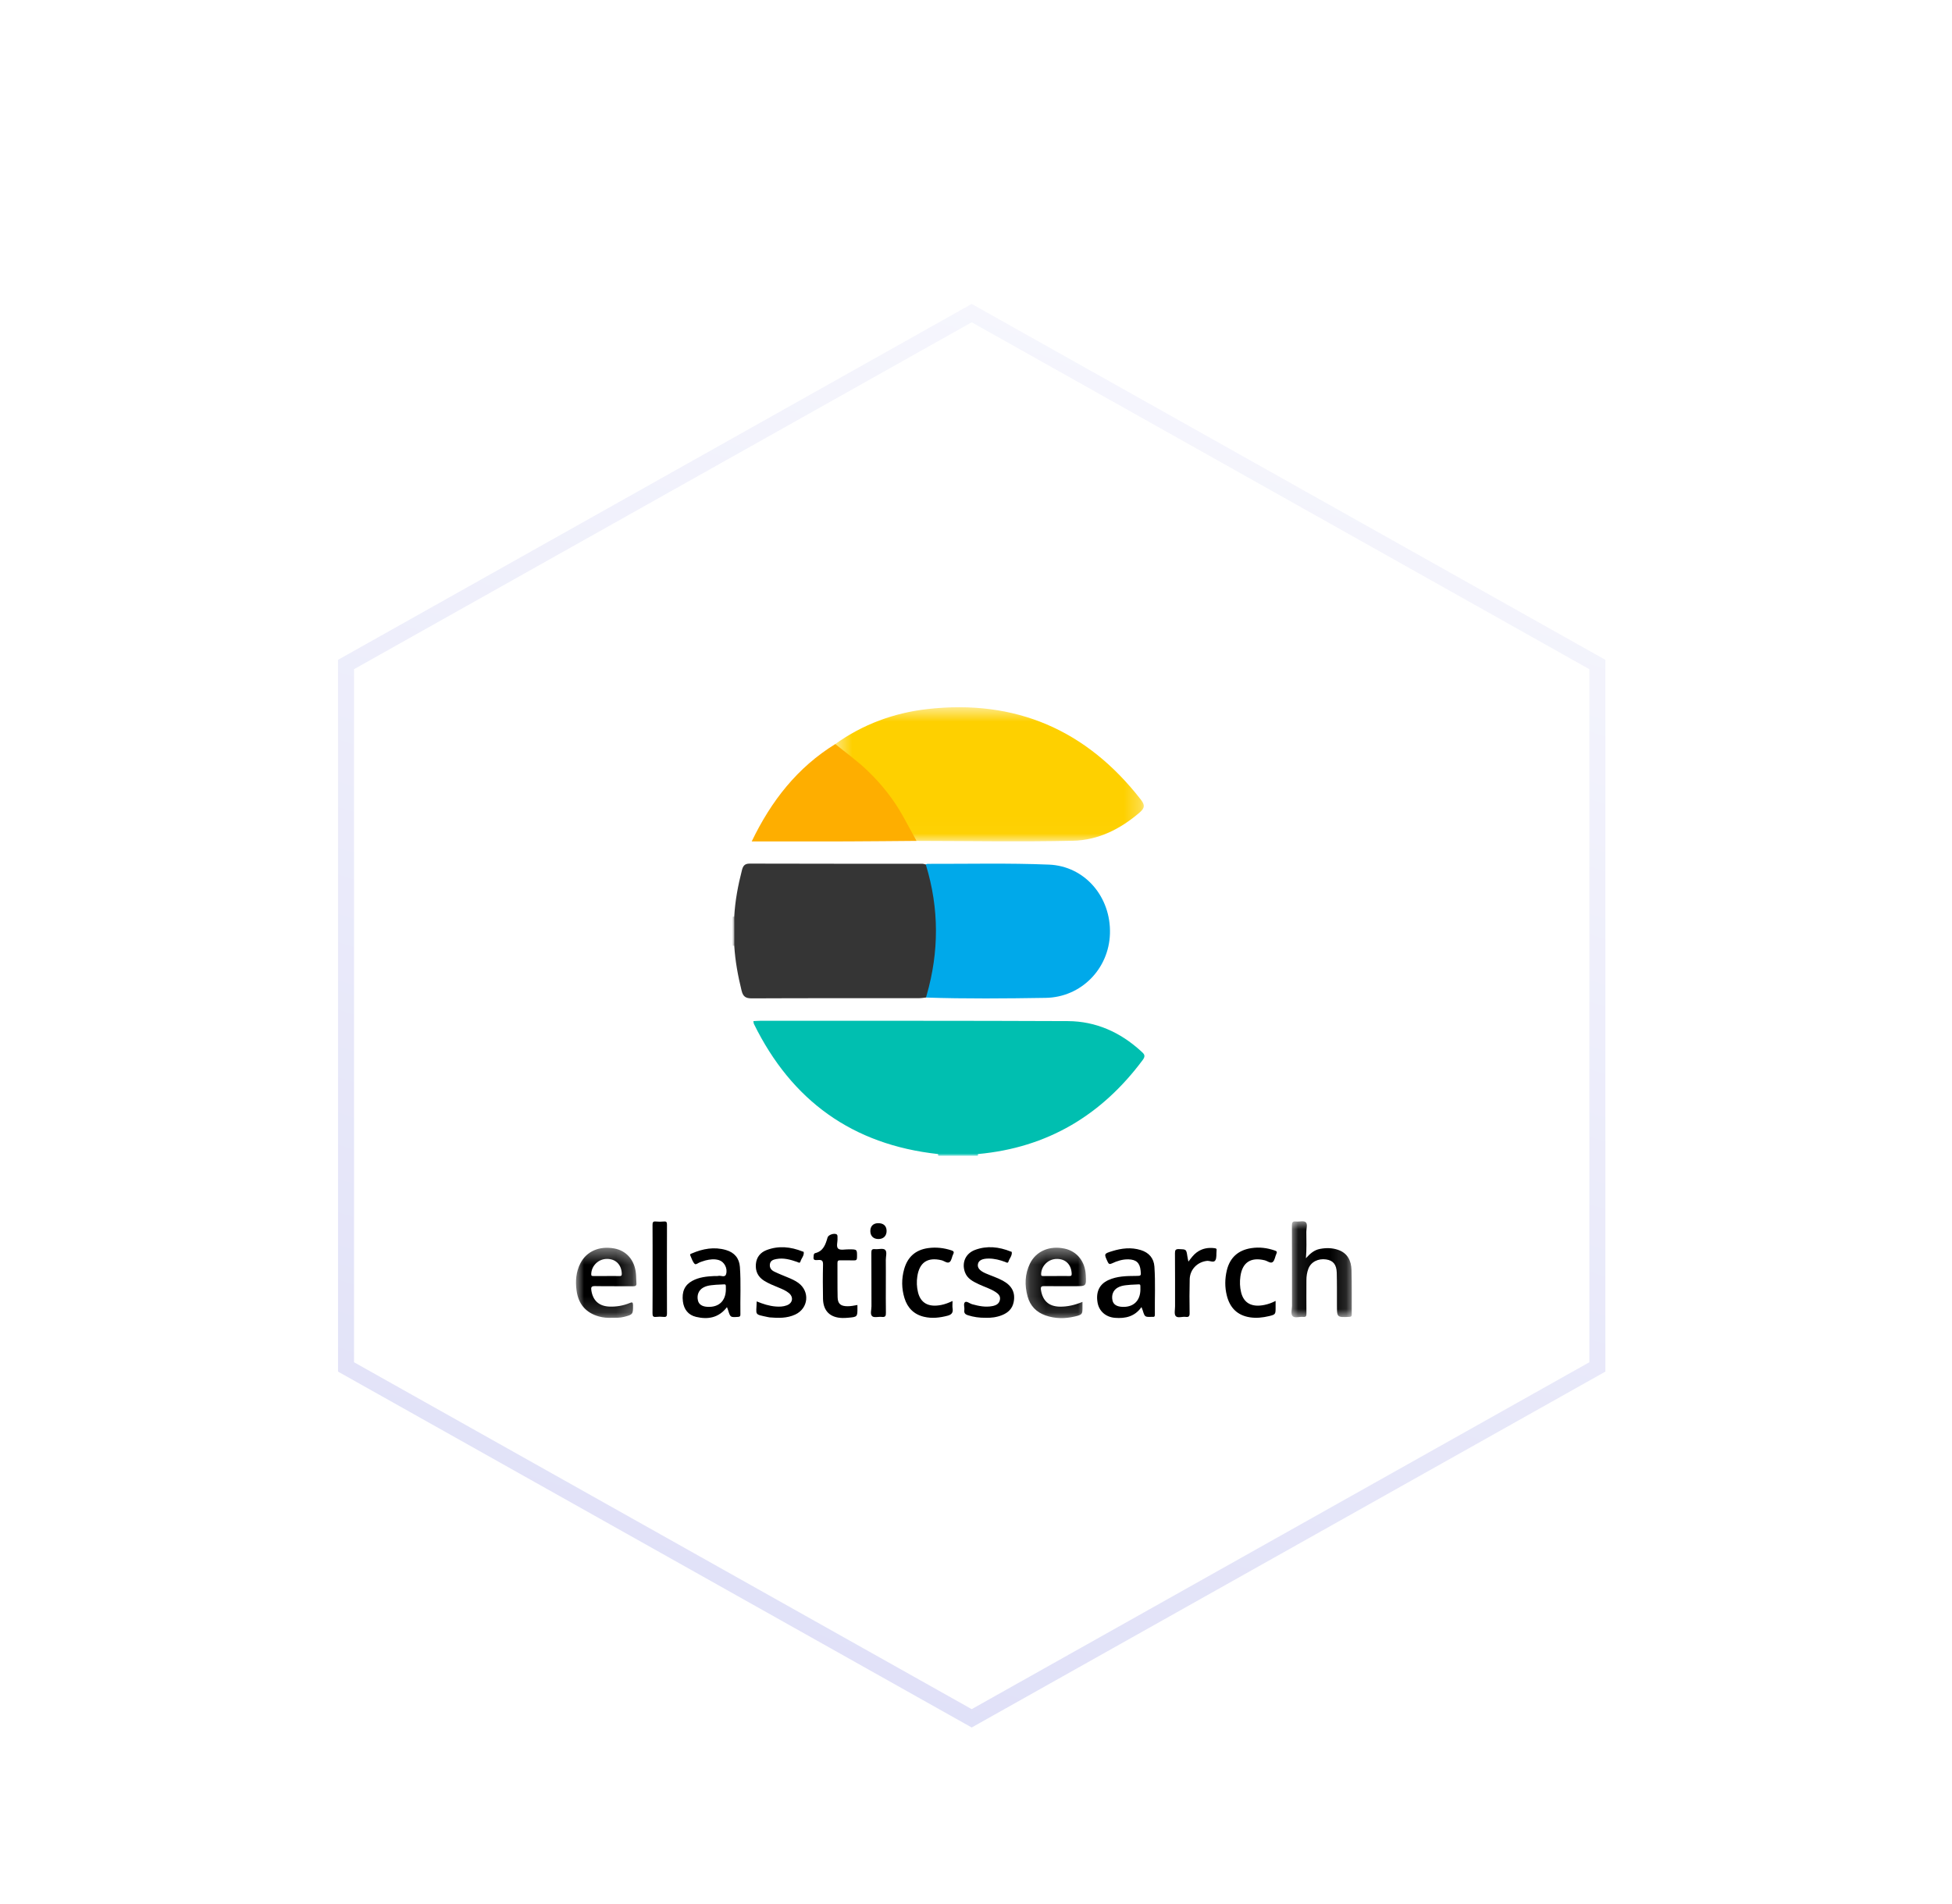 <svg xmlns="http://www.w3.org/2000/svg" xmlns:xlink="http://www.w3.org/1999/xlink" width="122" height="119" viewBox="0 0 122 119">
  <defs>
    <filter id="electric-search-a" width="143.5%" height="144.9%" x="-21.7%" y="-22.5%" filterUnits="objectBoundingBox">
      <feOffset dy="4" in="SourceAlpha" result="shadowOffsetOuter1"/>
      <feGaussianBlur in="shadowOffsetOuter1" result="shadowBlurOuter1" stdDeviation="3"/>
      <feColorMatrix in="shadowBlurOuter1" result="shadowMatrixOuter1" values="0 0 0 0 0.015   0 0 0 0 0.091   0 0 0 0 0.241  0 0 0 0.11 0"/>
      <feMerge>
        <feMergeNode in="shadowMatrixOuter1"/>
        <feMergeNode in="SourceGraphic"/>
      </feMerge>
    </filter>
    <linearGradient id="electric-search-b" x1="100%" x2="-24.104%" y1="-29.252%" y2="416.041%">
      <stop offset="0%" stop-color="#FFF"/>
      <stop offset="100%" stop-color="#989AE6"/>
    </linearGradient>
    <polygon id="electric-search-c" points=".074 .601 24.578 .601 24.578 8.99 .074 8.99"/>
    <polygon id="electric-search-e" points="0 .451 3.778 .451 3.778 4.831 0 4.831"/>
    <polygon id="electric-search-g" points=".222 .447 3.994 .447 3.994 4.848 .222 4.848"/>
    <polygon id="electric-search-i" points="1.082 .008 4.848 .008 4.848 6.008 1.082 6.008"/>
    <polygon id="electric-search-k" points=".444 .601 19.729 .601 19.729 8.982 .444 8.982"/>
    <polygon id="electric-search-m" points="1.082 .008 4.848 .008 4.848 6.008 1.082 6.008"/>
    <polygon id="electric-search-o" points="0 .451 3.778 .451 3.778 4.831 0 4.831"/>
    <polygon id="electric-search-q" points=".222 .447 3.994 .447 3.994 4.848 .222 4.848"/>
  </defs>
  <g fill="none" fill-rule="evenodd" filter="url(#electric-search-a)" transform="translate(15 15)">
    <path fill="#FFF" stroke="url(#electric-search-b)" d="M45.731,0.573 L84.835,22.54 L84.835,66.45 L45.731,88.416 L6.627,66.45 L6.627,22.54 L45.731,0.573 Z"/>
    <g transform="translate(21 24)">
      <g transform="translate(10.91 .61)">
        <mask id="electric-search-d" fill="#fff">
          <use xlink:href="#electric-search-c"/>
        </mask>
        <path fill="#FEFEFE" d="M0.705,8.988 L0.074,8.988 C1.3,6.438 2.933,4.363 5.297,2.902 C7.021,1.666 8.971,0.952 11.057,0.715 C16.557,0.093 21.006,2.016 24.396,6.38 C24.655,6.713 24.644,6.9 24.32,7.18 C23.118,8.216 21.734,8.912 20.16,8.947 C16.898,9.018 13.634,8.961 10.372,8.955 C8.929,8.966 7.488,8.982 6.046,8.987 C4.265,8.993 2.484,8.988 0.705,8.988" mask="url(#electric-search-d)"/>
      </g>
      <path fill="#FEFEFE" d="M10.992 19.411C10.598 19.413 10.439 19.293 10.348 18.922 10.12 17.997 9.949 17.066 9.891 16.116L9.844 16.121 9.798 16.109C9.832 16.094 9.863 16.089 9.891 16.097 9.893 16.097 9.896 16.097 9.899 16.099 9.928 16.106 9.954 16.128 9.977 16.162 10.221 16.892 10.21 17.67 10.412 18.409 10.613 19.144 10.641 19.186 11.398 19.189 14.862 19.194 18.326 19.184 21.79 19.192 21.834 19.192 21.876 19.192 21.921 19.192L22.042 19.192C24.527 19.211 27.015 19.217 29.499 19.191 31.389 19.171 33.084 17.481 33.172 15.601 33.302 12.868 31.572 11.151 28.613 11.116 26.398 11.089 24.181 11.115 21.965 11.109L21.804 11.109C18.424 11.134 15.045 11.114 11.667 11.12 10.618 11.122 10.598 11.152 10.368 12.169 10.213 12.863 10.179 13.578 9.977 14.26 9.954 14.294 9.928 14.316 9.899 14.324 9.896 14.326 9.892 14.326 9.89 14.326 9.862 14.333 9.832 14.328 9.798 14.314 9.827 14.298 9.858 14.295 9.89 14.306 9.943 13.316 10.126 12.348 10.373 11.389 10.44 11.132 10.538 10.985 10.858 10.986 14.453 10.998 18.05 10.994 21.645 10.996 21.716 10.996 21.79 11.024 21.862 11.038 21.897 11.025 21.932 11.001 21.967 11.001 24.498 11.008 27.032 10.945 29.559 11.049 31.811 11.14 33.441 13.077 33.372 15.364 33.307 17.568 31.571 19.345 29.349 19.379 26.857 19.418 24.364 19.443 21.873 19.358 21.725 19.372 21.577 19.4 21.429 19.4 17.95 19.402 14.47 19.394 10.992 19.411M35.428 23.251C32.856 26.712 29.467 28.744 25.133 29.141 25.119 29.173 25.114 29.207 25.118 29.24 25.096 29.204 25.091 29.171 25.102 29.141 25.102 29.137 25.103 29.134 25.106 29.131 25.113 29.113 25.126 29.096 25.146 29.079 26.215 28.809 27.315 28.696 28.369 28.327 31.067 27.384 33.278 25.788 35.016 23.535 35.381 23.064 35.375 22.952 34.908 22.568 33.663 21.545 32.226 20.988 30.615 20.984 24.406 20.968 18.198 20.977 11.988 20.979 11.289 20.979 11.255 21.038 11.596 21.654 13.895 25.784 17.373 28.233 22.069 28.952 22.252 28.98 22.446 28.971 22.612 29.079 22.632 29.095 22.646 29.113 22.652 29.131 22.655 29.134 22.656 29.139 22.657 29.142 22.667 29.173 22.661 29.205 22.639 29.24 22.64 29.207 22.634 29.174 22.622 29.142 17.276 28.556 13.476 25.8 11.123 21.014 11.1 20.968 11.101 20.911 11.086 20.832 11.247 20.825 11.393 20.811 11.537 20.811 17.94 20.815 24.34 20.803 30.74 20.832 32.495 20.84 34.02 21.528 35.314 22.711 35.481 22.866 35.634 22.973 35.428 23.251"/>
      <g transform="translate(0 34.55)">
        <mask id="electric-search-f" fill="#fff">
          <use xlink:href="#electric-search-e"/>
        </mask>
        <path fill="#FEFEFE" d="M2.707,2.219 C2.436,2.211 2.167,2.217 1.897,2.217 C1.627,2.217 1.358,2.215 1.088,2.217 C1,2.218 0.948,2.215 0.952,2.095 C0.965,1.574 1.4,1.149 1.933,1.146 C2.48,1.145 2.836,1.501 2.861,2.058 C2.867,2.188 2.834,2.223 2.707,2.219 M3.776,2.651 C3.758,2.452 3.766,2.251 3.745,2.052 C3.664,1.221 3.155,0.636 2.4,0.495 C1.469,0.322 0.665,0.666 0.28,1.411 C8.13151629e-20,1.95 -0.044,2.529 0.034,3.115 C0.144,3.954 0.604,4.515 1.436,4.746 C1.708,4.823 1.987,4.837 2.218,4.829 C2.512,4.829 2.755,4.834 2.996,4.772 C3.559,4.629 3.571,4.607 3.564,4.028 C3.561,3.852 3.503,3.843 3.367,3.9 C2.967,4.066 2.548,4.141 2.116,4.129 C1.447,4.111 1.058,3.761 0.959,3.117 C0.931,2.928 0.954,2.842 1.187,2.847 C1.981,2.863 2.777,2.848 3.571,2.857 C3.733,2.858 3.792,2.813 3.776,2.651" mask="url(#electric-search-f)"/>
      </g>
      <path fill="#FEFEFE" d="M5.686 33.564C5.681 35.41 5.681 37.256 5.686 39.102 5.686 39.263 5.661 39.342 5.476 39.322 5.321 39.305 5.16 39.304 5.005 39.322 4.81 39.344 4.781 39.261 4.782 39.088 4.79 38.165 4.787 37.242 4.787 36.319 4.787 35.405 4.79 34.491 4.783 33.576 4.782 33.415 4.811 33.339 4.993 33.359 5.156 33.376 5.326 33.375 5.49 33.359 5.663 33.341 5.686 33.412 5.686 33.564M8.215 38.693C7.887 38.676 7.685 38.544 7.625 38.31 7.539 37.973 7.662 37.657 7.941 37.496 8.103 37.401 8.282 37.361 8.464 37.341 8.655 37.32 8.847 37.303 9.039 37.299 9.406 37.292 9.362 37.216 9.367 37.622 9.354 38.331 8.922 38.732 8.215 38.693M10.244 36.198C10.205 35.657 9.902 35.295 9.376 35.142 8.636 34.926 7.926 35.059 7.235 35.356 7.188 35.378 7.103 35.392 7.144 35.48 7.228 35.661 7.282 35.872 7.416 36.006 7.495 36.086 7.658 35.926 7.789 35.89 7.891 35.863 7.987 35.817 8.087 35.793 8.37 35.722 8.655 35.686 8.941 35.775 9.259 35.873 9.491 36.279 9.381 36.648 9.309 36.89 9.053 36.715 8.887 36.76 8.813 36.779 8.73 36.764 8.651 36.767 8.171 36.79 7.693 36.836 7.261 37.073 6.794 37.328 6.602 37.752 6.682 38.361 6.747 38.859 7.019 39.208 7.51 39.322 8.246 39.495 8.918 39.385 9.436 38.713 9.469 38.8 9.49 38.848 9.505 38.898 9.648 39.356 9.648 39.352 10.124 39.322 10.235 39.315 10.278 39.286 10.275 39.173 10.258 38.181 10.315 37.188 10.244 36.198M13.702 39.175C13.193 39.412 12.652 39.399 12.109 39.354 12.074 39.352 12.039 39.343 12.006 39.336 11.109 39.144 11.272 39.241 11.294 38.354 11.692 38.517 12.072 38.639 12.476 38.672 12.713 38.691 12.948 38.685 13.172 38.601 13.551 38.462 13.611 38.08 13.302 37.828 13.118 37.678 12.9 37.588 12.682 37.497 12.369 37.368 12.052 37.244 11.762 37.064 11.377 36.824 11.206 36.474 11.242 36.027 11.277 35.592 11.523 35.292 11.917 35.143 12.672 34.857 13.423 34.94 14.16 35.233 14.185 35.243 14.228 35.249 14.231 35.263 14.269 35.494 14.09 35.652 14.031 35.852 13.988 35.993 13.899 35.914 13.822 35.886 13.399 35.74 12.972 35.617 12.517 35.706 12.329 35.742 12.156 35.798 12.119 36.02 12.084 36.241 12.2 36.397 12.382 36.486 12.663 36.624 12.956 36.738 13.245 36.858 13.471 36.952 13.695 37.049 13.892 37.193 14.633 37.73 14.532 38.788 13.702 39.175M17.59 38.738C17.594 39.32 17.59 39.326 16.993 39.376 16.88 39.386 16.767 39.392 16.654 39.391 15.887 39.376 15.451 38.954 15.438 38.189 15.425 37.485 15.421 36.78 15.439 36.075 15.447 35.827 15.39 35.742 15.131 35.765 14.843 35.791 14.82 35.744 14.856 35.468 14.865 35.399 14.885 35.353 14.954 35.336 15.466 35.209 15.597 34.788 15.722 34.358 15.773 34.184 16.151 34.064 16.3 34.168 16.323 34.183 16.336 34.223 16.341 34.254 16.348 34.306 16.341 34.359 16.345 34.411 16.359 34.634 16.244 34.938 16.392 35.058 16.53 35.171 16.825 35.094 17.05 35.1L17.077 35.1C17.575 35.1 17.569 35.1 17.563 35.598 17.56 35.742 17.524 35.795 17.373 35.791 17.085 35.778 16.797 35.792 16.508 35.784 16.384 35.782 16.341 35.824 16.341 35.949 16.347 36.663 16.335 37.377 16.351 38.09 16.36 38.506 16.546 38.656 16.968 38.657 17.17 38.658 17.365 38.618 17.59 38.577 17.59 38.652 17.59 38.695 17.59 38.738M19.363 35.771C19.369 36.258 19.364 36.746 19.364 37.233 19.364 37.843 19.358 38.452 19.369 39.061 19.372 39.251 19.341 39.349 19.119 39.324 18.913 39.298 18.635 39.387 18.513 39.281 18.369 39.158 18.468 38.874 18.467 38.661 18.461 37.547 18.468 36.433 18.46 35.319 18.458 35.146 18.488 35.067 18.681 35.086 18.897 35.107 19.188 35.016 19.314 35.125 19.461 35.252 19.359 35.549 19.363 35.771M19.412 33.933C19.421 34.252 19.219 34.456 18.899 34.455 18.594 34.453 18.405 34.272 18.396 33.976 18.385 33.661 18.57 33.467 18.882 33.464 19.212 33.459 19.404 33.628 19.412 33.933M23.575 35.398C23.491 35.56 23.48 35.789 23.357 35.888 23.215 36.002 23.025 35.825 22.854 35.784 21.981 35.573 21.465 35.907 21.331 36.793 21.283 37.122 21.296 37.454 21.374 37.779 21.54 38.464 22.038 38.734 22.833 38.575 23.063 38.529 23.283 38.446 23.534 38.328 23.534 38.513 23.516 38.664 23.539 38.807 23.58 39.069 23.457 39.187 23.222 39.248 22.735 39.375 22.244 39.433 21.748 39.315 21.113 39.164 20.717 38.753 20.529 38.145 20.346 37.55 20.341 36.944 20.508 36.345 20.722 35.584 21.212 35.13 22.012 35.021 22.508 34.953 22.986 35.008 23.457 35.162 23.581 35.202 23.654 35.247 23.575 35.398M27.35 38.414C27.264 38.82 26.998 39.063 26.63 39.211 26.292 39.347 25.938 39.39 25.603 39.377 25.206 39.383 24.847 39.33 24.493 39.218 24.329 39.166 24.244 39.084 24.27 38.9 24.296 38.731 24.196 38.498 24.312 38.402 24.415 38.317 24.604 38.487 24.759 38.53 25.175 38.645 25.592 38.73 26.026 38.646 26.253 38.601 26.443 38.509 26.495 38.256 26.542 38.018 26.398 37.881 26.223 37.766 25.9 37.554 25.527 37.448 25.182 37.284 24.818 37.11 24.451 36.937 24.304 36.516 24.1 35.928 24.346 35.356 24.944 35.133 25.691 34.857 26.436 34.942 27.165 35.234 27.189 35.244 27.232 35.251 27.234 35.264 27.27 35.496 27.095 35.657 27.032 35.856 26.988 35.996 26.895 35.913 26.821 35.885 26.491 35.762 26.154 35.676 25.8 35.675 25.401 35.673 25.176 35.785 25.125 36 25.068 36.241 25.216 36.431 25.599 36.599 25.958 36.755 26.333 36.871 26.678 37.059 27.257 37.374 27.476 37.82 27.35 38.414"/>
      <g transform="translate(27.879 34.55)">
        <mask id="electric-search-h" fill="#fff">
          <use xlink:href="#electric-search-g"/>
        </mask>
        <path fill="#FEFEFE" d="M1.191,2.096 C1.204,1.576 1.642,1.148 2.174,1.147 C2.721,1.145 3.073,1.498 3.101,2.058 C3.108,2.189 3.072,2.222 2.947,2.218 C2.678,2.211 2.408,2.217 2.138,2.217 C1.868,2.217 1.598,2.214 1.329,2.217 C1.242,2.218 1.188,2.217 1.191,2.096 M1.407,2.848 C2.044,2.858 2.682,2.852 3.321,2.852 C4.016,2.852 4.016,2.852 3.982,2.157 C3.941,1.299 3.433,0.668 2.653,0.502 C1.721,0.303 0.878,0.658 0.496,1.434 C0.172,2.096 0.153,2.791 0.345,3.492 C0.506,4.079 0.889,4.477 1.461,4.679 C2.061,4.891 2.681,4.893 3.293,4.748 C3.782,4.631 3.779,4.612 3.776,4.104 C3.776,4.027 3.776,3.95 3.776,3.834 C3.298,4.03 2.842,4.139 2.364,4.132 C1.672,4.12 1.289,3.768 1.181,3.09 C1.147,2.87 1.219,2.846 1.407,2.848" mask="url(#electric-search-h)"/>
      </g>
      <path fill="#FEFEFE" d="M34.12 38.693C33.79 38.673 33.591 38.542 33.534 38.307 33.452 37.961 33.572 37.655 33.853 37.493 34.015 37.4 34.195 37.361 34.376 37.341 34.568 37.32 34.76 37.303 34.952 37.299 35.321 37.292 35.269 37.216 35.275 37.625 35.264 38.328 34.823 38.737 34.12 38.693M36.151 36.181C36.115 35.653 35.807 35.299 35.294 35.143 34.695 34.959 34.101 35.029 33.516 35.21 32.99 35.372 32.997 35.376 33.226 35.873 33.289 36.012 33.346 36.05 33.494 35.979 33.819 35.825 34.16 35.716 34.526 35.725 35.015 35.736 35.24 35.944 35.289 36.429 35.322 36.758 35.322 36.759 34.99 36.761 34.404 36.765 33.818 36.771 33.271 37.022 32.713 37.276 32.482 37.765 32.598 38.429 32.693 38.967 33.11 39.335 33.69 39.381 34.341 39.432 34.924 39.301 35.343 38.709 35.378 38.802 35.401 38.856 35.419 38.912 35.551 39.333 35.551 39.333 35.995 39.319 36.012 39.319 36.03 39.318 36.047 39.32 36.155 39.333 36.18 39.278 36.179 39.182 36.166 38.182 36.219 37.179 36.151 36.181M40.035 35.169C40.034 35.178 40.034 35.186 40.034 35.196 40.013 35.395 40.051 35.628 39.959 35.784 39.856 35.957 39.619 35.802 39.441 35.82 38.844 35.884 38.373 36.349 38.356 36.966 38.337 37.671 38.339 38.377 38.351 39.082 38.355 39.283 38.297 39.348 38.102 39.321 37.89 39.293 37.604 39.415 37.481 39.27 37.376 39.145 37.441 38.871 37.441 38.664 37.44 37.557 37.445 36.451 37.435 35.345 37.434 35.149 37.474 35.076 37.688 35.084 38.143 35.101 38.143 35.088 38.211 35.537 38.224 35.63 38.247 35.721 38.276 35.865 38.456 35.631 38.595 35.435 38.796 35.288 39.133 35.041 39.505 34.975 39.913 35.026 40.012 35.038 40.057 35.068 40.035 35.169M43.774 35.377C43.692 35.548 43.676 35.786 43.547 35.891 43.413 36 43.216 35.825 43.044 35.783 42.172 35.572 41.645 35.916 41.525 36.797 41.48 37.124 41.49 37.457 41.568 37.782 41.733 38.463 42.236 38.736 43.03 38.574 43.259 38.526 43.481 38.45 43.726 38.324L43.726 38.759C43.726 39.158 43.711 39.179 43.311 39.273 42.917 39.368 42.522 39.411 42.117 39.348 41.324 39.225 40.867 38.742 40.676 37.992 40.545 37.469 40.551 36.939 40.676 36.415 40.869 35.614 41.39 35.146 42.21 35.022 42.713 34.946 43.2 35.006 43.677 35.174 43.79 35.212 43.835 35.252 43.774 35.377"/>
      <g transform="translate(43.636 33.338)">
        <mask id="electric-search-j" fill="#fff">
          <use xlink:href="#electric-search-i"/>
        </mask>
        <path fill="#FEFEFE" d="M4.848,5.828 C4.849,5.962 4.795,5.98 4.679,5.985 C3.923,6.014 3.924,6.016 3.923,5.261 C3.921,4.582 3.929,3.902 3.911,3.223 C3.896,2.707 3.681,2.456 3.252,2.393 C2.748,2.318 2.3,2.547 2.137,2.974 C2.05,3.203 2.015,3.444 2.015,3.69 C2.015,4.387 2.008,5.084 2.016,5.781 C2.017,5.939 1.982,6.002 1.815,5.985 C1.591,5.96 1.297,6.076 1.158,5.942 C1.017,5.806 1.115,5.513 1.115,5.29 C1.112,3.619 1.118,1.946 1.109,0.274 C1.108,0.071 1.155,-0.003 1.363,0.02 C1.57,0.042 1.843,-0.042 1.969,0.062 C2.103,0.172 2.009,0.454 2.01,0.66 C2.012,1.208 2.035,1.757 1.984,2.317 C2.232,2.039 2.492,1.803 2.863,1.734 C3.239,1.663 3.611,1.665 3.976,1.786 C4.591,1.989 4.817,2.476 4.834,3.059 C4.861,3.981 4.841,4.905 4.848,5.828" mask="url(#electric-search-j)"/>
      </g>
      <path fill="#53D6CC" d="M25.133,29.141 C25.119,29.173 25.114,29.207 25.118,29.24 L22.639,29.24 C22.64,29.207 22.634,29.174 22.622,29.142 C22.633,29.139 22.642,29.134 22.653,29.131 C23.47,28.831 24.286,28.834 25.105,29.131 C25.114,29.134 25.125,29.137 25.133,29.141"/>
      <path fill="#C3C3C3" d="M9.899,16.099 C9.896,16.105 9.894,16.11 9.892,16.116 L9.844,16.122 L9.798,16.108 L9.798,14.313 C9.826,14.297 9.858,14.295 9.89,14.306 C9.894,14.312 9.896,14.318 9.899,14.325 C10.193,14.916 10.193,15.508 9.899,16.099"/>
      <path fill="#00BFB0" d="M35.428,23.251 C32.856,26.712 29.467,28.744 25.133,29.141 L25.102,29.141 C24.287,29.142 23.472,29.142 22.657,29.142 L22.622,29.142 C17.276,28.556 13.476,25.8 11.123,21.014 C11.1,20.968 11.101,20.911 11.086,20.832 C11.247,20.825 11.393,20.811 11.537,20.811 C17.94,20.815 24.34,20.803 30.74,20.832 C32.495,20.84 34.02,21.528 35.314,22.711 C35.481,22.866 35.634,22.973 35.428,23.251"/>
      <g transform="translate(15.758 .61)">
        <mask id="electric-search-l" fill="#fff">
          <use xlink:href="#electric-search-k"/>
        </mask>
        <path fill="#FED000" d="M19.472,7.179 C18.269,8.216 16.886,8.911 15.31,8.947 C12.05,9.018 8.786,8.961 5.523,8.955 C5.297,8.887 5.228,8.685 5.137,8.504 C4.109,6.456 2.701,4.728 0.823,3.39 C0.66,3.274 0.405,3.191 0.449,2.902 C2.173,1.665 4.123,0.951 6.209,0.715 C11.709,0.093 16.156,2.016 19.547,6.379 C19.806,6.713 19.795,6.899 19.472,7.179" mask="url(#electric-search-l)"/>
      </g>
      <path fill="#353535" d="M22.205,18.735 C22.165,18.894 22.131,19.059 22.042,19.193 C22.001,19.256 21.947,19.312 21.873,19.358 C21.725,19.373 21.577,19.399 21.429,19.399 C17.95,19.402 14.47,19.393 10.992,19.41 C10.598,19.413 10.439,19.294 10.348,18.922 C10.12,17.998 9.949,17.066 9.891,16.116 L9.891,16.096 C9.891,15.506 9.891,14.916 9.89,14.325 L9.89,14.306 C9.943,13.316 10.126,12.347 10.373,11.388 C10.44,11.132 10.538,10.985 10.858,10.986 C14.453,10.998 18.05,10.993 21.645,10.996 C21.716,10.996 21.79,11.025 21.862,11.039 C21.902,11.059 21.936,11.083 21.965,11.108 C22.121,11.249 22.145,11.461 22.198,11.655 C22.828,14.015 22.81,16.375 22.205,18.735"/>
      <path fill="#00A9EA" d="M33.372,15.365 C33.307,17.568 31.571,19.345 29.349,19.379 C26.857,19.418 24.364,19.443 21.873,19.359 C21.89,19.304 21.905,19.248 21.921,19.192 C22.693,16.498 22.697,13.802 21.882,11.109 C21.877,11.085 21.869,11.063 21.862,11.039 C21.897,11.025 21.932,11.001 21.967,11.001 C24.498,11.008 27.031,10.945 29.559,11.049 C31.811,11.14 33.441,13.077 33.372,15.365"/>
      <g transform="translate(43.636 33.338)">
        <mask id="electric-search-n" fill="#fff">
          <use xlink:href="#electric-search-m"/>
        </mask>
        <path fill="#000" d="M4.848,5.828 C4.849,5.962 4.795,5.98 4.679,5.985 C3.923,6.014 3.924,6.016 3.923,5.261 C3.921,4.582 3.929,3.902 3.911,3.223 C3.896,2.707 3.681,2.456 3.252,2.393 C2.748,2.318 2.3,2.547 2.137,2.974 C2.05,3.203 2.015,3.444 2.015,3.69 C2.015,4.387 2.008,5.084 2.016,5.781 C2.017,5.939 1.982,6.002 1.815,5.985 C1.591,5.96 1.297,6.076 1.158,5.942 C1.017,5.806 1.115,5.513 1.115,5.29 C1.112,3.619 1.118,1.946 1.109,0.274 C1.108,0.071 1.155,-0.003 1.363,0.02 C1.57,0.042 1.843,-0.042 1.969,0.062 C2.103,0.172 2.009,0.454 2.01,0.66 C2.012,1.208 2.035,1.757 1.984,2.317 C2.232,2.039 2.492,1.803 2.863,1.734 C3.239,1.663 3.611,1.665 3.976,1.786 C4.591,1.989 4.817,2.476 4.834,3.059 C4.861,3.981 4.841,4.905 4.848,5.828" mask="url(#electric-search-n)"/>
      </g>
      <path fill="#000" d="M8.215,38.693 C7.887,38.676 7.685,38.544 7.625,38.31 C7.539,37.973 7.662,37.657 7.941,37.496 C8.103,37.401 8.282,37.361 8.464,37.341 C8.655,37.32 8.847,37.303 9.039,37.299 C9.406,37.292 9.362,37.216 9.367,37.622 C9.354,38.331 8.922,38.732 8.215,38.693 M10.244,36.198 C10.205,35.657 9.902,35.295 9.376,35.142 C8.636,34.926 7.926,35.059 7.235,35.356 C7.188,35.378 7.103,35.392 7.144,35.48 C7.228,35.661 7.282,35.872 7.416,36.006 C7.495,36.086 7.658,35.926 7.789,35.89 C7.891,35.863 7.987,35.817 8.087,35.793 C8.37,35.722 8.655,35.686 8.941,35.775 C9.259,35.873 9.491,36.279 9.381,36.648 C9.309,36.89 9.053,36.715 8.887,36.76 C8.813,36.779 8.73,36.764 8.651,36.767 C8.171,36.79 7.693,36.836 7.261,37.073 C6.794,37.328 6.602,37.752 6.682,38.361 C6.747,38.859 7.019,39.208 7.51,39.322 C8.246,39.495 8.918,39.385 9.436,38.713 C9.469,38.8 9.49,38.848 9.505,38.898 C9.648,39.356 9.648,39.352 10.124,39.322 C10.235,39.315 10.278,39.286 10.275,39.173 C10.258,38.181 10.315,37.188 10.244,36.198"/>
      <g transform="translate(0 34.55)">
        <mask id="electric-search-p" fill="#fff">
          <use xlink:href="#electric-search-o"/>
        </mask>
        <path fill="#000" d="M2.707,2.219 C2.436,2.211 2.167,2.217 1.897,2.217 C1.627,2.217 1.358,2.215 1.088,2.217 C1,2.218 0.948,2.215 0.952,2.095 C0.965,1.574 1.4,1.149 1.933,1.146 C2.48,1.145 2.836,1.501 2.861,2.058 C2.867,2.188 2.834,2.223 2.707,2.219 M3.776,2.651 C3.758,2.452 3.766,2.251 3.745,2.052 C3.664,1.221 3.155,0.636 2.4,0.495 C1.469,0.322 0.665,0.666 0.28,1.411 C8.13151629e-20,1.95 -0.044,2.529 0.034,3.115 C0.144,3.954 0.604,4.515 1.436,4.746 C1.708,4.823 1.987,4.837 2.218,4.829 C2.512,4.829 2.755,4.834 2.996,4.772 C3.559,4.629 3.571,4.607 3.564,4.028 C3.561,3.852 3.503,3.843 3.367,3.9 C2.967,4.066 2.548,4.141 2.116,4.129 C1.447,4.111 1.058,3.761 0.959,3.117 C0.931,2.928 0.954,2.842 1.187,2.847 C1.981,2.863 2.777,2.848 3.571,2.857 C3.733,2.858 3.792,2.813 3.776,2.651" mask="url(#electric-search-p)"/>
      </g>
      <g transform="translate(27.879 34.55)">
        <mask id="electric-search-r" fill="#fff">
          <use xlink:href="#electric-search-q"/>
        </mask>
        <path fill="#000" d="M1.191,2.096 C1.204,1.576 1.642,1.148 2.174,1.147 C2.721,1.145 3.073,1.498 3.101,2.058 C3.108,2.189 3.072,2.222 2.947,2.218 C2.678,2.211 2.408,2.217 2.138,2.217 C1.868,2.217 1.598,2.214 1.329,2.217 C1.242,2.218 1.188,2.217 1.191,2.096 M1.407,2.848 C2.044,2.858 2.682,2.852 3.321,2.852 C4.016,2.852 4.016,2.852 3.982,2.157 C3.941,1.299 3.433,0.668 2.653,0.502 C1.721,0.303 0.878,0.658 0.496,1.434 C0.172,2.096 0.153,2.791 0.345,3.492 C0.506,4.079 0.889,4.477 1.461,4.679 C2.061,4.891 2.681,4.893 3.293,4.748 C3.782,4.631 3.779,4.612 3.776,4.104 C3.776,4.027 3.776,3.95 3.776,3.834 C3.298,4.03 2.842,4.139 2.364,4.132 C1.672,4.12 1.289,3.768 1.181,3.09 C1.147,2.87 1.219,2.846 1.407,2.848" mask="url(#electric-search-r)"/>
      </g>
      <path fill="#000" d="M34.12,38.693 C33.79,38.673 33.591,38.542 33.534,38.307 C33.452,37.961 33.572,37.655 33.853,37.493 C34.015,37.4 34.195,37.361 34.376,37.341 C34.568,37.32 34.76,37.303 34.952,37.299 C35.321,37.292 35.269,37.216 35.275,37.625 C35.264,38.328 34.823,38.737 34.12,38.693 M36.151,36.181 C36.115,35.653 35.807,35.299 35.294,35.143 C34.695,34.959 34.101,35.029 33.516,35.21 C32.99,35.372 32.997,35.376 33.226,35.873 C33.289,36.012 33.346,36.05 33.494,35.979 C33.819,35.825 34.16,35.716 34.526,35.725 C35.015,35.736 35.24,35.944 35.289,36.429 C35.322,36.758 35.322,36.759 34.99,36.761 C34.404,36.765 33.818,36.771 33.271,37.022 C32.713,37.276 32.482,37.765 32.598,38.429 C32.693,38.967 33.11,39.335 33.69,39.381 C34.341,39.432 34.924,39.301 35.343,38.709 C35.378,38.802 35.401,38.856 35.419,38.912 C35.551,39.333 35.551,39.333 35.995,39.319 C36.012,39.319 36.03,39.318 36.047,39.32 C36.155,39.333 36.18,39.278 36.179,39.182 C36.166,38.182 36.219,37.179 36.151,36.181"/>
      <path fill="#FEAE00" d="M21.28,9.566 C19.838,9.577 18.397,9.593 16.954,9.598 C15.174,9.604 13.393,9.599 11.614,9.599 L10.982,9.599 C12.21,7.049 13.843,4.973 16.205,3.513 C16.883,4.067 17.599,4.578 18.227,5.183 C19.088,6.011 19.834,6.944 20.421,7.993 C20.713,8.515 20.994,9.041 21.28,9.566"/>
      <path fill="#000" d="M27.35 38.414C27.264 38.82 26.998 39.063 26.63 39.211 26.292 39.347 25.938 39.39 25.603 39.377 25.206 39.383 24.847 39.33 24.493 39.218 24.329 39.166 24.244 39.084 24.27 38.9 24.296 38.731 24.196 38.498 24.312 38.402 24.415 38.317 24.604 38.487 24.759 38.53 25.175 38.645 25.592 38.73 26.026 38.646 26.253 38.601 26.443 38.509 26.495 38.256 26.542 38.018 26.398 37.881 26.223 37.766 25.9 37.554 25.527 37.448 25.182 37.284 24.818 37.11 24.451 36.937 24.304 36.516 24.1 35.928 24.346 35.356 24.944 35.133 25.691 34.857 26.436 34.942 27.165 35.234 27.189 35.244 27.232 35.251 27.234 35.264 27.27 35.496 27.095 35.657 27.032 35.856 26.988 35.996 26.895 35.913 26.821 35.885 26.491 35.762 26.154 35.676 25.8 35.675 25.401 35.673 25.176 35.785 25.125 36 25.068 36.241 25.216 36.431 25.599 36.599 25.958 36.755 26.333 36.871 26.678 37.059 27.257 37.374 27.476 37.82 27.35 38.414M13.702 39.175C13.193 39.412 12.652 39.399 12.109 39.354 12.074 39.352 12.039 39.343 12.006 39.336 11.109 39.144 11.272 39.241 11.294 38.354 11.692 38.517 12.072 38.639 12.476 38.672 12.713 38.691 12.948 38.685 13.172 38.601 13.551 38.462 13.611 38.08 13.302 37.828 13.118 37.678 12.9 37.588 12.682 37.497 12.369 37.368 12.052 37.244 11.762 37.064 11.377 36.824 11.206 36.474 11.242 36.027 11.277 35.592 11.523 35.292 11.917 35.143 12.672 34.857 13.423 34.94 14.16 35.233 14.185 35.243 14.228 35.249 14.231 35.263 14.269 35.494 14.09 35.652 14.031 35.852 13.988 35.993 13.899 35.914 13.822 35.886 13.399 35.74 12.972 35.617 12.517 35.706 12.329 35.742 12.156 35.798 12.119 36.02 12.084 36.241 12.2 36.397 12.382 36.486 12.663 36.624 12.956 36.738 13.245 36.858 13.471 36.952 13.695 37.049 13.892 37.193 14.633 37.73 14.532 38.788 13.702 39.175M41.524 36.796C41.479 37.125 41.489 37.457 41.568 37.782 41.733 38.463 42.237 38.737 43.03 38.573 43.26 38.526 43.481 38.449 43.725 38.323L43.725 38.759C43.725 39.157 43.711 39.178 43.311 39.274 42.917 39.367 42.522 39.411 42.117 39.348 41.323 39.224 40.866 38.743 40.677 37.991 40.545 37.469 40.551 36.938 40.676 36.414 40.868 35.613 41.39 35.146 42.21 35.023 42.712 34.946 43.199 35.007 43.678 35.174 43.79 35.213 43.835 35.253 43.774 35.377 43.692 35.548 43.676 35.785 43.546 35.891 43.413 36.001 43.215 35.825 43.043 35.783 42.172 35.573 41.645 35.915 41.524 36.796M21.332 36.793C21.282 37.123 21.296 37.454 21.374 37.778 21.539 38.463 22.039 38.734 22.832 38.575 23.064 38.529 23.282 38.445 23.534 38.328 23.534 38.513 23.515 38.663 23.539 38.806 23.58 39.069 23.457 39.187 23.223 39.248 22.736 39.376 22.245 39.433 21.748 39.315 21.114 39.164 20.716 38.754 20.529 38.146 20.346 37.551 20.34 36.944 20.508 36.344 20.721 35.583 21.212 35.13 22.013 35.021 22.508 34.953 22.986 35.008 23.458 35.161 23.58 35.201 23.654 35.248 23.576 35.398 23.492 35.559 23.48 35.788 23.356 35.889 23.214 36.003 23.024 35.826 22.854 35.783 21.982 35.572 21.465 35.907 21.332 36.793M16.993 39.376C16.88 39.386 16.766 39.392 16.654 39.39 15.886 39.375 15.452 38.955 15.438 38.19 15.426 37.486 15.421 36.78 15.439 36.076 15.446 35.827 15.389 35.743 15.131 35.766 14.843 35.791 14.821 35.744 14.856 35.469 14.866 35.4 14.885 35.352 14.954 35.335 15.466 35.209 15.598 34.789 15.723 34.358 15.772 34.185 16.151 34.064 16.3 34.168 16.323 34.184 16.336 34.223 16.341 34.254 16.348 34.306 16.341 34.358 16.344 34.41 16.36 34.633 16.244 34.939 16.392 35.059 16.531 35.17 16.824 35.093 17.05 35.099L17.077 35.099C17.575 35.099 17.57 35.099 17.563 35.598 17.56 35.741 17.524 35.796 17.372 35.79 17.085 35.779 16.797 35.791 16.509 35.785 16.383 35.781 16.341 35.825 16.341 35.95 16.347 36.664 16.335 37.376 16.351 38.09 16.36 38.506 16.546 38.655 16.968 38.656 17.17 38.658 17.366 38.618 17.589 38.578 17.589 38.653 17.589 38.695 17.589 38.739 17.595 39.32 17.589 39.327 16.993 39.376M5.686 39.102C5.686 39.263 5.661 39.342 5.476 39.322 5.321 39.305 5.16 39.304 5.005 39.322 4.81 39.344 4.781 39.261 4.782 39.088 4.79 38.165 4.787 37.242 4.787 36.319 4.787 35.405 4.79 34.491 4.783 33.576 4.782 33.415 4.811 33.339 4.993 33.359 5.156 33.376 5.326 33.375 5.49 33.359 5.663 33.341 5.686 33.412 5.686 33.564 5.681 35.41 5.681 37.256 5.686 39.102"/>
      <path fill="#010101" d="M40.035,35.169 C40.034,35.178 40.034,35.186 40.034,35.196 C40.013,35.395 40.051,35.628 39.959,35.784 C39.856,35.957 39.619,35.802 39.441,35.82 C38.844,35.884 38.373,36.349 38.356,36.966 C38.337,37.671 38.339,38.377 38.351,39.082 C38.355,39.283 38.297,39.348 38.102,39.321 C37.89,39.293 37.604,39.415 37.481,39.27 C37.376,39.145 37.441,38.871 37.441,38.664 C37.44,37.557 37.445,36.451 37.435,35.345 C37.434,35.149 37.474,35.076 37.688,35.084 C38.143,35.101 38.143,35.088 38.211,35.537 C38.224,35.63 38.247,35.721 38.276,35.865 C38.456,35.631 38.595,35.435 38.796,35.288 C39.133,35.041 39.505,34.975 39.913,35.026 C40.012,35.038 40.057,35.068 40.035,35.169"/>
      <path fill="#000" d="M19.369,39.061 C19.372,39.251 19.342,39.349 19.119,39.324 C18.913,39.298 18.635,39.387 18.513,39.281 C18.369,39.158 18.468,38.874 18.467,38.661 C18.461,37.547 18.468,36.433 18.46,35.319 C18.46,35.146 18.487,35.067 18.683,35.086 C18.897,35.107 19.189,35.016 19.315,35.125 C19.461,35.252 19.359,35.549 19.363,35.771 C19.369,36.258 19.365,36.746 19.365,37.233 C19.365,37.843 19.358,38.451 19.369,39.061"/>
      <path fill="#010101" d="M19.412,33.933 C19.421,34.252 19.219,34.456 18.899,34.455 C18.594,34.453 18.405,34.272 18.396,33.976 C18.385,33.661 18.57,33.467 18.882,33.464 C19.212,33.459 19.404,33.628 19.412,33.933"/>
    </g>
  </g>
</svg>
